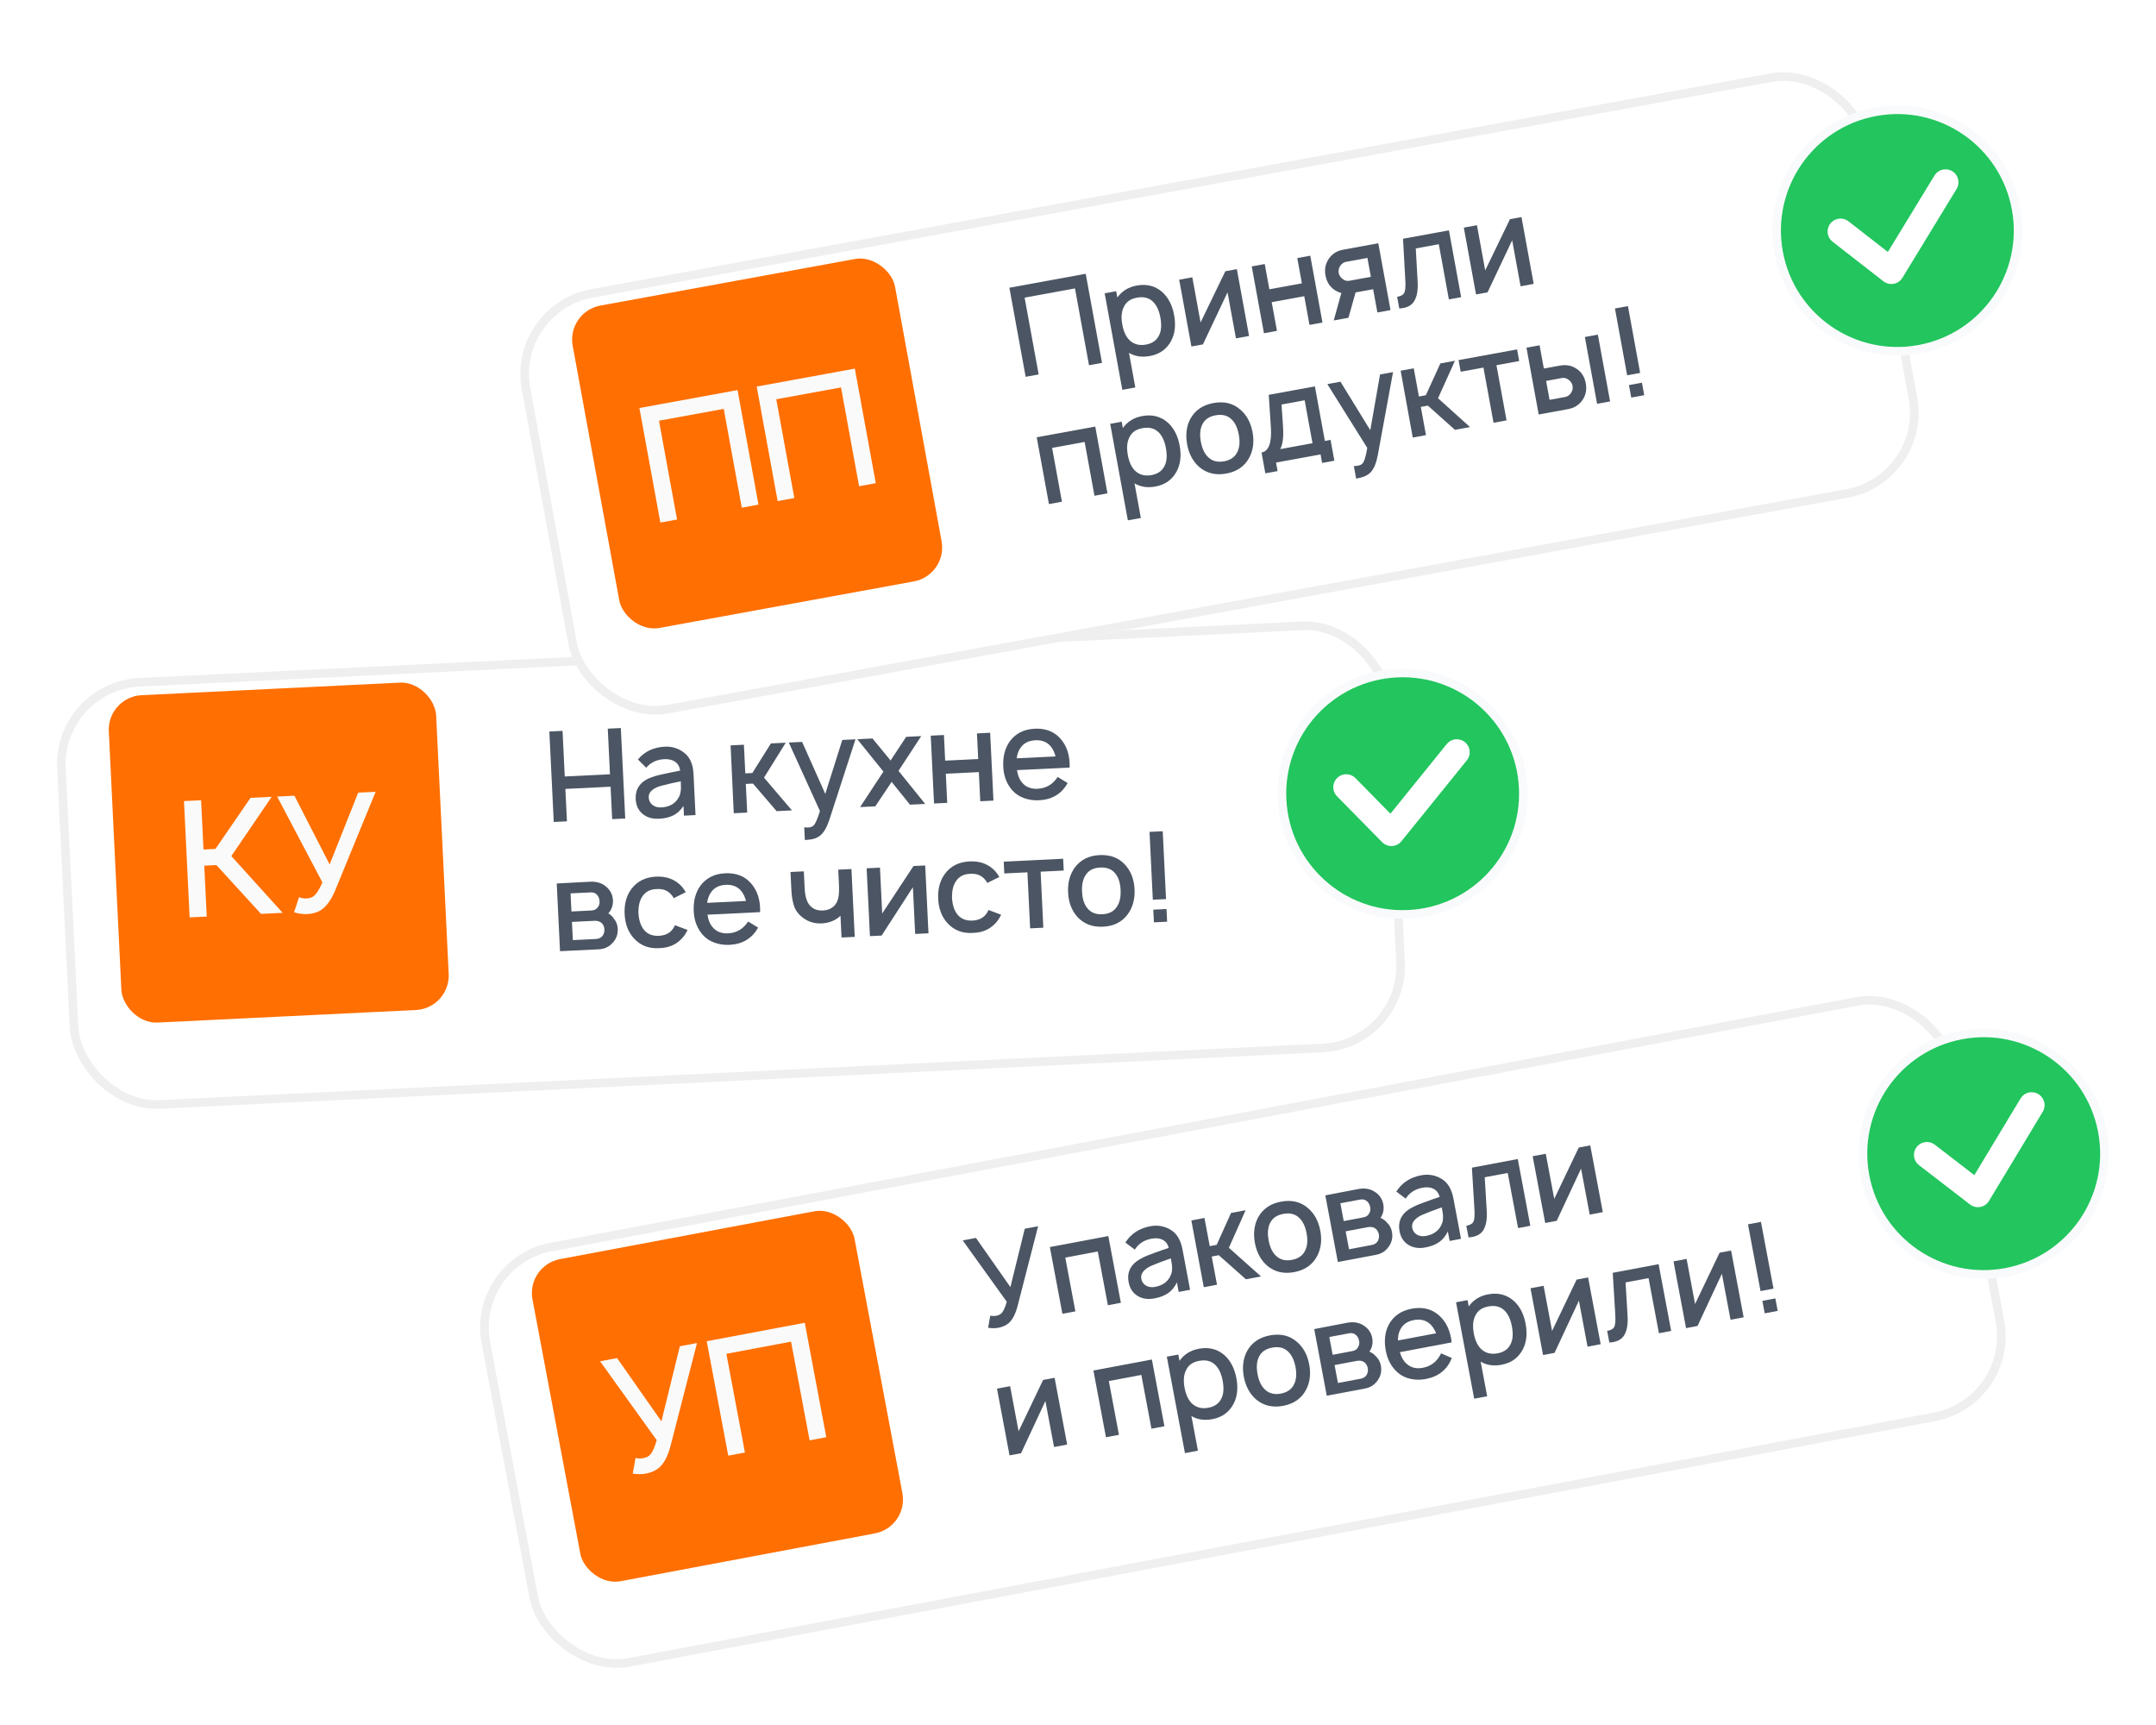<svg width="250" height="200" viewBox="0 0 250 200" fill="none" xmlns="http://www.w3.org/2000/svg">
  <g filter="url(#filter0_d_318_302)">
    <rect x="54" y="141.938" width="174" height="50" rx="10" transform="rotate(-10.652 54 141.938)"
      fill="white" />
    <rect x="54.584" y="142.336" width="173" height="49" rx="9.5"
      transform="rotate(-10.652 54.584 142.336)" stroke="#EFEFEF" />
  </g>
  <rect x="61.006" y="146.725" width="38" height="38" rx="4"
    transform="rotate(-10.652 61.006 146.725)" fill="#FF6F01" />
  <circle cx="230.022" cy="133.759" r="14" transform="rotate(-10.652 230.022 133.759)"
    fill="#22C55E" stroke="#F9FAFB" />
  <path
    d="M78.832 156.09L80.822 155.716L77.747 167.665C77.427 168.87 76.97 169.719 76.376 170.212C75.965 170.531 75.471 170.745 74.894 170.854C74.439 170.939 73.93 170.939 73.367 170.855L73.694 169.038C73.987 169.11 74.275 169.119 74.557 169.066C74.889 169.004 75.13 168.901 75.282 168.758C75.601 168.495 75.89 167.9 76.148 166.974L69.582 157.83L71.554 157.459L76.692 164.792L78.832 156.09Z"
    fill="#FAFAFA" />
  <path
    d="M93.318 153.365L95.813 166.633L93.879 166.997L91.726 155.553L84.227 156.964L86.379 168.407L84.444 168.771L81.948 155.504L93.318 153.365Z"
    fill="#FAFAFA" />
  <path
    d="M118.827 142.461L120.375 142.17L117.983 151.464C117.734 152.401 117.379 153.062 116.917 153.446C116.597 153.694 116.213 153.86 115.764 153.944C115.41 154.011 115.015 154.011 114.577 153.945L114.831 152.532C115.059 152.588 115.283 152.595 115.502 152.554C115.76 152.506 115.948 152.426 116.066 152.315C116.314 152.11 116.539 151.647 116.74 150.926L111.633 143.815L113.166 143.526L117.162 149.23L118.827 142.461Z"
    fill="#4B5563" />
  <path
    d="M128.515 143.31L129.971 151.049L128.466 151.332L127.294 145.098L123.524 145.807L124.697 152.041L123.192 152.324L121.736 144.585L128.515 143.31Z"
    fill="#4B5563" />
  <path
    d="M137.996 149.54L136.677 149.788L136.47 148.684C136.206 149.229 135.864 149.644 135.443 149.931C135.032 150.216 134.506 150.419 133.866 150.539C133.101 150.683 132.445 150.584 131.896 150.242C131.347 149.9 131.005 149.371 130.87 148.654C130.679 147.642 130.997 146.83 131.822 146.22C131.987 146.1 132.178 145.985 132.395 145.875C132.61 145.755 132.865 145.638 133.16 145.523C133.455 145.408 133.7 145.318 133.895 145.251C134.089 145.175 134.376 145.072 134.757 144.941C135.138 144.81 135.393 144.722 135.523 144.678C135.401 144.236 135.164 143.924 134.813 143.743C134.463 143.562 134.034 143.519 133.528 143.614C132.658 143.777 132.011 144.201 131.585 144.884L130.496 144.065C131.136 143.045 132.1 142.413 133.39 142.171C134.212 142.016 134.978 142.144 135.688 142.555C136.429 142.969 136.904 143.736 137.115 144.853L137.996 149.54ZM135.812 147.71C135.879 147.539 135.911 147.345 135.91 147.128C135.916 146.899 135.907 146.718 135.882 146.584C135.866 146.448 135.828 146.218 135.767 145.893C134.969 146.172 134.225 146.455 133.538 146.743C133.135 146.918 132.82 147.135 132.592 147.396C132.364 147.656 132.28 147.944 132.339 148.259C132.405 148.613 132.589 148.88 132.89 149.061C133.19 149.232 133.54 149.28 133.941 149.205C134.897 149.025 135.52 148.527 135.812 147.71Z"
    fill="#4B5563" />
  <path
    d="M140.504 145.685L141.118 148.953L139.585 149.241L138.144 141.499L139.663 141.213L140.277 144.481L141.08 144.33L142.744 140.634L144.435 140.316L142.495 144.672L146.221 147.993L144.472 148.322L141.321 145.531L140.504 145.685Z"
    fill="#4B5563" />
  <path
    d="M150.067 147.492C148.853 147.72 147.813 147.476 146.946 146.758C146.201 146.107 145.723 145.228 145.515 144.119C145.305 143.001 145.43 142.008 145.89 141.14C146.437 140.157 147.317 139.551 148.53 139.323C149.772 139.089 150.813 139.334 151.651 140.057C152.403 140.687 152.885 141.566 153.097 142.693C153.307 143.811 153.177 144.805 152.708 145.675C152.17 146.656 151.29 147.262 150.067 147.492ZM151.346 144.981C151.603 144.458 151.657 143.795 151.506 142.992C151.353 142.18 151.062 141.577 150.631 141.183C150.173 140.745 149.562 140.598 148.797 140.742C148.042 140.884 147.531 141.242 147.263 141.817C147.006 142.34 146.953 143.008 147.106 143.82C147.257 144.623 147.547 145.221 147.978 145.615C148.447 146.061 149.055 146.213 149.8 146.073C150.555 145.931 151.07 145.567 151.346 144.981Z"
    fill="#4B5563" />
  <path
    d="M153.678 138.592L157.488 137.861C158.185 137.729 158.79 137.814 159.301 138.113C159.911 138.463 160.278 138.968 160.402 139.627C160.483 140.057 160.441 140.466 160.277 140.853C160.206 141.005 160.139 141.121 160.075 141.202C160.388 141.341 160.628 141.514 160.796 141.72C161.117 142.006 161.319 142.373 161.404 142.822C161.535 143.52 161.37 144.144 160.91 144.696C160.574 145.115 160.124 145.378 159.56 145.484L155.131 146.317L153.678 138.592ZM155.424 139.51L155.812 141.574L158.105 141.143C158.44 141.08 158.669 140.908 158.795 140.627C158.912 140.407 158.936 140.17 158.869 139.916C158.824 139.677 158.716 139.475 158.547 139.309C158.328 139.093 158.051 139.016 157.717 139.079L155.424 139.51ZM156.036 142.764L156.427 144.842L159.078 144.343C159.403 144.282 159.639 144.119 159.787 143.853C159.901 143.614 159.933 143.366 159.885 143.108C159.838 142.86 159.718 142.645 159.526 142.463C159.282 142.272 158.974 142.211 158.601 142.281L156.036 142.764Z"
    fill="#4B5563" />
  <path
    d="M169.411 143.631L168.093 143.879L167.885 142.776C167.621 143.32 167.279 143.735 166.858 144.022C166.447 144.307 165.921 144.51 165.281 144.631C164.517 144.774 163.86 144.675 163.311 144.333C162.762 143.991 162.42 143.462 162.285 142.746C162.095 141.733 162.412 140.921 163.237 140.311C163.402 140.191 163.593 140.076 163.81 139.966C164.025 139.846 164.28 139.729 164.575 139.614C164.87 139.499 165.115 139.409 165.31 139.342C165.504 139.266 165.791 139.163 166.172 139.032C166.553 138.901 166.808 138.813 166.938 138.769C166.816 138.327 166.579 138.015 166.228 137.834C165.878 137.653 165.449 137.61 164.943 137.705C164.073 137.868 163.426 138.292 163 138.975L161.912 138.156C162.551 137.136 163.515 136.504 164.805 136.262C165.627 136.107 166.393 136.235 167.103 136.646C167.844 137.06 168.319 137.827 168.53 138.945L169.411 143.631ZM167.227 141.801C167.294 141.63 167.326 141.436 167.325 141.219C167.332 140.99 167.322 140.809 167.297 140.675C167.281 140.54 167.243 140.309 167.182 139.984C166.384 140.263 165.64 140.546 164.953 140.834C164.55 141.009 164.235 141.226 164.007 141.487C163.779 141.747 163.695 142.035 163.754 142.351C163.82 142.704 164.004 142.971 164.305 143.152C164.605 143.323 164.955 143.371 165.356 143.296C166.312 143.116 166.935 142.618 167.227 141.801Z"
    fill="#4B5563" />
  <path
    d="M170.677 135.38L175.994 134.38L177.449 142.119L176.031 142.386L174.828 135.994L172.162 136.495L172.393 140.325C172.458 141.302 172.333 142.058 172.018 142.592C171.713 143.124 171.134 143.416 170.283 143.467L170.03 142.12C170.498 142.032 170.781 141.855 170.88 141.589C170.978 141.323 171.009 140.882 170.972 140.266L170.677 135.38Z"
    fill="#4B5563" />
  <path
    d="M184.399 132.799L185.855 140.538L184.336 140.824L183.333 135.492L180.509 141.544L179.176 141.794L177.721 134.055L179.24 133.769L180.224 139L183.066 133.05L184.399 132.799Z"
    fill="#4B5563" />
  <path
    d="M122.286 159.745L123.742 167.484L122.223 167.77L121.22 162.438L118.396 168.49L117.063 168.74L115.607 161.001L117.127 160.715L118.111 165.946L120.953 159.996L122.286 159.745Z"
    fill="#4B5563" />
  <path
    d="M133.566 157.623L135.022 165.362L133.517 165.646L132.344 159.411L128.575 160.12L129.747 166.355L128.243 166.638L126.787 158.898L133.566 157.623Z"
    fill="#4B5563" />
  <path
    d="M141.954 157.099C142.677 157.735 143.147 158.631 143.365 159.787C143.584 160.952 143.471 161.953 143.024 162.789C142.512 163.746 141.697 164.33 140.579 164.54C139.652 164.714 138.843 164.594 138.152 164.18L138.907 168.193L137.402 168.476L135.299 157.297L136.632 157.047L136.769 157.777C137.301 157.025 138.049 156.557 139.014 156.376C140.16 156.16 141.14 156.401 141.954 157.099ZM141.648 162.098C141.89 161.597 141.932 160.927 141.774 160.086C141.618 159.255 141.329 158.641 140.908 158.245C140.447 157.788 139.824 157.633 139.04 157.781C138.324 157.915 137.833 158.25 137.567 158.785C137.264 159.327 137.194 160.037 137.36 160.916C137.525 161.795 137.848 162.432 138.327 162.826C138.817 163.219 139.415 163.349 140.122 163.216C140.867 163.076 141.376 162.703 141.648 162.098Z"
    fill="#4B5563" />
  <path
    d="M148.782 162.997C147.569 163.225 146.528 162.981 145.661 162.263C144.916 161.612 144.438 160.732 144.23 159.624C144.02 158.506 144.145 157.513 144.605 156.645C145.152 155.662 146.032 155.056 147.245 154.828C148.487 154.594 149.528 154.839 150.366 155.561C151.118 156.192 151.6 157.07 151.812 158.198C152.022 159.316 151.892 160.31 151.423 161.179C150.885 162.161 150.005 162.767 148.782 162.997ZM150.061 160.486C150.318 159.963 150.372 159.3 150.221 158.497C150.068 157.685 149.777 157.082 149.346 156.688C148.888 156.25 148.277 156.103 147.512 156.246C146.757 156.388 146.246 156.747 145.978 157.321C145.721 157.845 145.668 158.513 145.821 159.325C145.972 160.127 146.262 160.726 146.693 161.119C147.162 161.565 147.77 161.718 148.515 161.578C149.27 161.436 149.785 161.072 150.061 160.486Z"
    fill="#4B5563" />
  <path
    d="M152.393 154.097L156.203 153.365C156.9 153.234 157.505 153.318 158.016 153.618C158.626 153.968 158.993 154.473 159.117 155.132C159.198 155.562 159.156 155.971 158.992 156.358C158.921 156.509 158.854 156.626 158.79 156.707C159.103 156.846 159.343 157.019 159.511 157.225C159.832 157.51 160.034 157.878 160.119 158.327C160.25 159.025 160.085 159.649 159.625 160.201C159.289 160.62 158.839 160.883 158.275 160.989L153.846 161.822L152.393 154.097ZM154.139 155.015L154.527 157.079L156.82 156.647C157.155 156.585 157.384 156.413 157.51 156.132C157.627 155.912 157.651 155.675 157.584 155.421C157.539 155.182 157.431 154.979 157.262 154.813C157.043 154.597 156.766 154.521 156.432 154.584L154.139 155.015ZM154.751 158.268L155.142 160.346L157.793 159.848C158.118 159.787 158.354 159.623 158.502 159.358C158.616 159.119 158.648 158.871 158.6 158.613C158.553 158.364 158.433 158.149 158.241 157.968C157.997 157.776 157.689 157.716 157.316 157.786L154.751 158.268Z"
    fill="#4B5563" />
  <path
    d="M162.324 156.77C162.483 157.353 162.74 157.799 163.095 158.108C163.588 158.57 164.216 158.729 164.98 158.585C165.955 158.402 166.661 157.843 167.099 156.91L168.343 157.448C167.824 158.792 166.815 159.605 165.314 159.887C164.732 159.997 164.152 159.992 163.576 159.873C163.009 159.752 162.52 159.518 162.108 159.17C161.364 158.528 160.891 157.672 160.69 156.602C160.471 155.436 160.591 154.42 161.051 153.552C161.598 152.568 162.478 151.962 163.692 151.734C164.934 151.501 165.974 151.745 166.813 152.468C167.672 153.197 168.177 154.254 168.329 155.64L162.324 156.77ZM163.94 153.053C163.176 153.196 162.648 153.573 162.357 154.181C162.175 154.532 162.09 154.944 162.099 155.417L166.528 154.584C166.344 154.134 166.115 153.781 165.839 153.526C165.347 153.065 164.714 152.907 163.94 153.053Z"
    fill="#4B5563" />
  <path
    d="M175.492 150.791C176.215 151.426 176.685 152.322 176.903 153.478C177.122 154.644 177.009 155.645 176.562 156.481C176.05 157.438 175.235 158.021 174.117 158.232C173.19 158.406 172.381 158.286 171.69 157.872L172.445 161.885L170.94 162.168L168.837 150.989L170.17 150.738L170.307 151.469C170.839 150.716 171.587 150.249 172.552 150.068C173.698 149.852 174.678 150.093 175.492 150.791ZM175.186 155.79C175.428 155.289 175.47 154.618 175.312 153.778C175.156 152.946 174.867 152.333 174.446 151.937C173.985 151.48 173.362 151.325 172.578 151.472C171.862 151.607 171.371 151.942 171.105 152.477C170.802 153.018 170.732 153.729 170.898 154.608C171.063 155.487 171.386 156.124 171.865 156.518C172.355 156.911 172.953 157.041 173.66 156.908C174.405 156.768 174.914 156.395 175.186 155.79Z"
    fill="#4B5563" />
  <path
    d="M184.149 148.109L185.605 155.848L184.085 156.134L183.083 150.802L180.259 156.854L178.926 157.104L177.47 149.365L178.989 149.079L179.973 154.311L182.816 148.36L184.149 148.109Z"
    fill="#4B5563" />
  <path
    d="M187.007 147.571L192.324 146.571L193.78 154.311L192.361 154.577L191.159 148.185L188.493 148.687L188.724 152.516C188.789 153.493 188.664 154.249 188.349 154.783C188.043 155.315 187.465 155.607 186.614 155.658L186.36 154.311C186.829 154.223 187.112 154.046 187.21 153.78C187.309 153.515 187.34 153.073 187.303 152.457L187.007 147.571Z"
    fill="#4B5563" />
  <path
    d="M200.73 144.99L202.185 152.73L200.666 153.015L199.663 147.684L196.84 153.735L195.507 153.986L194.051 146.246L195.57 145.961L196.554 151.192L199.397 145.241L200.73 144.99Z"
    fill="#4B5563" />
  <path
    d="M202.687 141.951L204.192 141.668L205.648 149.407L204.143 149.69L202.687 141.951ZM204.356 150.823L205.861 150.54L206.133 151.987L204.628 152.27L204.356 150.823Z"
    fill="#4B5563" />
  <path d="M223.437 133.907L229.351 138.463L235.579 128.134" stroke="white" stroke-width="3"
    stroke-linecap="round" stroke-linejoin="round" />
  <g filter="url(#filter1_d_318_302)">
    <rect x="6.141" y="75.096" width="155" height="50" rx="10"
      transform="rotate(-2.781 6.141 75.096)" fill="white" />
    <rect x="6.664" y="75.571" width="154" height="49" rx="9.5"
      transform="rotate(-2.781 6.664 75.571)" stroke="#EFEFEF" />
  </g>
  <rect x="12.424" y="80.797" width="38" height="38" rx="4"
    transform="rotate(-2.781 12.424 80.797)" fill="#FF6F01" />
  <circle cx="162.645" cy="92.024" r="14" transform="rotate(-2.781 162.645 92.024)"
    fill="#22C55E" stroke="#F9FAFB" />
  <path
    d="M32.776 105.838L30.267 105.96L25.092 100.298L23.688 100.367L23.974 106.266L21.989 106.362L21.334 92.878L23.319 92.782L23.597 98.494L24.982 98.427L29.05 92.504L31.503 92.384L26.825 99.257L32.776 105.838Z"
    fill="#FAFAFA" />
  <path
    d="M41.536 91.897L43.559 91.799L38.876 103.214C38.394 104.364 37.825 105.143 37.169 105.55C36.718 105.81 36.2 105.954 35.613 105.982C35.151 106.005 34.647 105.935 34.101 105.774L34.673 104.019C34.953 104.131 35.237 104.18 35.525 104.166C35.862 104.149 36.115 104.081 36.284 103.96C36.637 103.742 37.004 103.193 37.387 102.311L32.135 92.354L34.139 92.256L38.224 100.224L41.536 91.897Z"
    fill="#FAFAFA" />
  <path
    d="M70.474 84.484L71.989 84.41L72.499 94.898L70.984 94.971L70.801 91.213L65.558 91.468L65.74 95.226L64.21 95.3L63.701 84.813L65.231 84.738L65.487 90.026L70.731 89.771L70.474 84.484Z"
    fill="#4B5563" />
  <path
    d="M80.649 94.502L79.309 94.567L79.255 93.445C78.919 93.948 78.523 94.313 78.067 94.54C77.62 94.766 77.072 94.895 76.421 94.926C75.644 94.964 75.007 94.776 74.51 94.362C74.013 93.948 73.747 93.377 73.712 92.649C73.662 91.62 74.087 90.859 74.988 90.368C75.168 90.271 75.373 90.183 75.603 90.104C75.832 90.015 76.101 89.934 76.409 89.861C76.716 89.787 76.972 89.731 77.174 89.692C77.376 89.643 77.675 89.58 78.07 89.502C78.466 89.425 78.731 89.373 78.866 89.347C78.805 88.892 78.613 88.551 78.29 88.324C77.968 88.096 77.549 87.995 77.035 88.02C76.151 88.063 75.452 88.393 74.937 89.012L73.97 88.052C74.743 87.128 75.785 86.635 77.096 86.571C77.931 86.531 78.672 86.762 79.32 87.266C79.997 87.778 80.363 88.603 80.418 89.739L80.649 94.502ZM78.736 92.39C78.826 92.23 78.885 92.042 78.913 91.827C78.951 91.601 78.966 91.42 78.96 91.284C78.963 91.148 78.957 90.915 78.941 90.584C78.112 90.751 77.337 90.93 76.616 91.121C76.193 91.239 75.851 91.411 75.59 91.638C75.328 91.865 75.205 92.138 75.221 92.459C75.238 92.818 75.384 93.108 75.657 93.328C75.93 93.539 76.271 93.634 76.678 93.614C77.65 93.567 78.335 93.159 78.736 92.39Z"
    fill="#4B5563" />
  <path
    d="M86.481 90.89L86.643 94.211L85.084 94.287L84.717 86.42L86.261 86.345L86.422 89.666L87.238 89.627L89.392 86.193L91.111 86.109L88.592 90.159L91.828 93.959L90.051 94.045L87.312 90.849L86.481 90.89Z"
    fill="#4B5563" />
  <path
    d="M97.669 85.791L99.199 85.717L96.163 95.062C95.875 95.933 95.52 96.539 95.098 96.881C94.743 97.18 94.206 97.348 93.487 97.382L93.327 97.39L93.256 95.919L93.49 95.937C93.842 95.959 94.102 95.902 94.27 95.768C94.506 95.6 94.774 95.023 95.077 94.035L91.464 86.092L93.008 86.017L95.696 92.048L97.669 85.791Z"
    fill="#4B5563" />
  <path
    d="M106.823 85.346L104.186 89.373L107.278 93.209L105.516 93.294L103.387 90.653L101.495 93.49L99.733 93.575L102.438 89.458L99.409 85.707L101.172 85.621L103.267 88.176L105.075 85.431L106.823 85.346Z"
    fill="#4B5563" />
  <path
    d="M113.285 85.033L114.814 84.958L115.196 92.824L113.667 92.898L113.503 89.519L109.672 89.705L109.836 93.084L108.307 93.159L107.925 85.293L109.454 85.219L109.598 88.19L113.429 88.004L113.285 85.033Z"
    fill="#4B5563" />
  <path
    d="M117.929 89.289C118.007 89.889 118.201 90.366 118.51 90.721C118.934 91.246 119.535 91.489 120.312 91.451C121.302 91.403 122.078 90.947 122.64 90.083L123.798 90.786C123.1 92.046 121.989 92.713 120.464 92.787C119.872 92.816 119.299 92.732 118.744 92.535C118.199 92.338 117.746 92.038 117.386 91.637C116.737 90.9 116.386 89.987 116.333 88.9C116.276 87.715 116.534 86.724 117.109 85.927C117.786 85.028 118.74 84.549 119.974 84.489C121.236 84.427 122.233 84.812 122.965 85.643C123.716 86.482 124.072 87.599 124.032 88.993L117.929 89.289ZM120.039 85.829C119.262 85.867 118.688 86.167 118.316 86.73C118.088 87.053 117.947 87.449 117.892 87.919L122.393 87.7C122.273 87.229 122.093 86.848 121.856 86.558C121.431 86.034 120.825 85.791 120.039 85.829Z"
    fill="#4B5563" />
  <path
    d="M64.557 102.432L68.431 102.229C69.14 102.194 69.727 102.36 70.192 102.727C70.749 103.158 71.043 103.708 71.076 104.378C71.097 104.815 70.999 105.214 70.783 105.575C70.693 105.715 70.61 105.822 70.536 105.893C70.827 106.074 71.041 106.278 71.179 106.505C71.458 106.832 71.608 107.224 71.63 107.68C71.665 108.389 71.416 108.985 70.885 109.468C70.494 109.838 70.012 110.036 69.439 110.064L64.938 110.283L64.557 102.432ZM66.16 103.58L66.262 105.678L68.593 105.564C68.933 105.548 69.184 105.409 69.346 105.148C69.492 104.946 69.549 104.715 69.517 104.454C69.505 104.211 69.427 103.996 69.281 103.808C69.094 103.564 68.831 103.45 68.491 103.467L66.16 103.58ZM66.321 106.887L66.424 108.999L69.118 108.868C69.448 108.852 69.705 108.723 69.888 108.48C70.033 108.259 70.099 108.017 70.086 107.755C70.074 107.502 69.985 107.273 69.819 107.067C69.604 106.844 69.307 106.742 68.928 106.76L66.321 106.887Z"
    fill="#4B5563" />
  <path
    d="M79.518 103.442L78.121 104.138C78.046 103.986 77.967 103.868 77.885 103.784C77.47 103.26 76.889 103.025 76.143 103.081C75.394 103.098 74.839 103.387 74.477 103.95C74.159 104.423 74.01 105.073 74.031 105.899C74.091 106.723 74.301 107.356 74.663 107.795C75.068 108.301 75.648 108.536 76.406 108.499C77.163 108.462 77.719 108.173 78.072 107.63C78.144 107.519 78.207 107.399 78.259 107.27L79.731 107.827C79.571 108.127 79.44 108.347 79.34 108.488C78.636 109.418 77.681 109.897 76.475 109.927C75.253 110.015 74.256 109.631 73.484 108.773C72.836 108.055 72.484 107.123 72.429 105.977C72.373 104.831 72.633 103.864 73.208 103.077C73.875 102.178 74.83 101.699 76.073 101.639C77.306 101.579 78.303 101.963 79.064 102.793C79.26 103.036 79.412 103.253 79.518 103.442Z"
    fill="#4B5563" />
  <path
    d="M82.038 106.05C82.115 106.65 82.309 107.127 82.618 107.482C83.043 108.007 83.643 108.25 84.42 108.212C85.411 108.164 86.187 107.708 86.748 106.844L87.907 107.546C87.209 108.807 86.097 109.474 84.573 109.548C83.98 109.577 83.407 109.493 82.852 109.296C82.307 109.098 81.855 108.799 81.495 108.398C80.846 107.661 80.495 106.748 80.442 105.661C80.384 104.476 80.643 103.485 81.217 102.688C81.894 101.789 82.849 101.309 84.082 101.25C85.344 101.188 86.341 101.573 87.073 102.404C87.824 103.243 88.18 104.36 88.141 105.754L82.038 106.05ZM84.147 102.59C83.37 102.627 82.796 102.928 82.424 103.491C82.197 103.814 82.055 104.21 82 104.68L86.501 104.461C86.381 103.99 86.202 103.609 85.964 103.319C85.539 102.795 84.934 102.551 84.147 102.59Z"
    fill="#4B5563" />
  <path
    d="M97.199 100.832L98.729 100.757L99.111 108.623L97.581 108.697L97.459 106.177C96.919 106.69 96.242 106.981 95.428 107.05C94.536 107.122 93.761 106.907 93.104 106.403C92.609 106.038 92.266 105.588 92.075 105.052C91.893 104.515 91.788 103.849 91.759 103.052L91.664 101.1L93.208 101.025L93.303 102.977C93.357 104.094 93.636 104.835 94.141 105.2C94.495 105.484 94.959 105.603 95.531 105.556C95.986 105.514 96.363 105.359 96.661 105.092C96.988 104.794 97.182 104.39 97.245 103.881C97.299 103.596 97.308 103.08 97.272 102.332L97.199 100.832Z"
    fill="#4B5563" />
  <path
    d="M107.281 100.342L107.663 108.208L106.119 108.283L105.855 102.864L102.229 108.471L100.875 108.537L100.493 100.672L102.037 100.597L102.295 105.913L105.926 100.408L107.281 100.342Z"
    fill="#4B5563" />
  <path
    d="M115.878 101.676L114.481 102.372C114.406 102.22 114.327 102.102 114.245 102.018C113.83 101.494 113.249 101.259 112.503 101.315C111.754 101.332 111.199 101.621 110.837 102.184C110.519 102.657 110.37 103.307 110.391 104.133C110.451 104.957 110.661 105.59 111.023 106.03C111.428 106.535 112.008 106.77 112.766 106.733C113.523 106.697 114.079 106.407 114.432 105.864C114.504 105.753 114.567 105.634 114.619 105.504L116.091 106.061C115.931 106.361 115.8 106.581 115.7 106.722C114.996 107.652 114.041 108.131 112.835 108.161C111.613 108.249 110.616 107.865 109.844 107.007C109.196 106.289 108.844 105.357 108.789 104.211C108.733 103.065 108.993 102.098 109.568 101.311C110.235 100.413 111.19 99.933 112.433 99.873C113.666 99.813 114.663 100.197 115.423 101.027C115.62 101.27 115.772 101.487 115.878 101.676Z"
    fill="#4B5563" />
  <path
    d="M123.278 99.565L123.345 100.934L120.665 101.064L120.98 107.561L119.451 107.635L119.135 101.139L116.455 101.269L116.389 99.9L123.278 99.565Z"
    fill="#4B5563" />
  <path
    d="M127.899 107.444C126.665 107.504 125.669 107.119 124.908 106.29C124.258 105.542 123.906 104.606 123.852 103.479C123.796 102.343 124.056 101.377 124.631 100.58C125.307 99.68 126.262 99.201 127.495 99.141C128.758 99.08 129.755 99.465 130.486 100.295C131.144 101.022 131.501 101.959 131.557 103.105C131.612 104.241 131.348 105.208 130.764 106.005C130.097 106.904 129.142 107.383 127.899 107.444ZM129.509 105.132C129.836 104.649 129.98 103.999 129.94 103.183C129.9 102.358 129.694 101.721 129.322 101.272C128.928 100.775 128.342 100.545 127.565 100.583C126.798 100.62 126.243 100.905 125.899 101.438C125.572 101.921 125.428 102.575 125.468 103.401C125.508 104.216 125.714 104.849 126.086 105.298C126.49 105.804 127.071 106.039 127.829 106.002C128.596 105.964 129.156 105.674 129.509 105.132Z"
    fill="#4B5563" />
  <path
    d="M133.295 96.45L134.825 96.376L135.207 104.242L133.677 104.316L133.295 96.45ZM133.733 105.467L135.262 105.392L135.334 106.864L133.804 106.938L133.733 105.467Z"
    fill="#4B5563" />
  <path d="M156.102 91.268L161.337 96.592L168.92 87.213" stroke="white" stroke-width="3"
    stroke-linecap="round" stroke-linejoin="round" />
  <g filter="url(#filter2_d_318_302)">
    <rect x="58.703" y="31.326" width="159" height="50" rx="10"
      transform="rotate(-10.366 58.703 31.326)" fill="white" />
    <rect x="59.285" y="31.728" width="158" height="49" rx="9.5"
      transform="rotate(-10.366 59.285 31.728)" stroke="#EFEFEF" />
  </g>
  <rect x="65.686" y="36.148" width="38" height="38" rx="4"
    transform="rotate(-10.366 65.686 36.148)" fill="#FF6F01" />
  <circle cx="220.009" cy="26.727" r="14" transform="rotate(-10.366 220.009 26.727)"
    fill="#22C55E" stroke="#F9FAFB" />
  <path
    d="M125.894 31.742L127.783 42.071L126.277 42.346L124.648 33.438L118.809 34.506L120.439 43.414L118.932 43.69L117.043 33.361L125.894 31.742Z"
    fill="#4B5563" />
  <path
    d="M134.749 33.843C135.469 34.483 135.935 35.381 136.146 36.538C136.36 37.705 136.241 38.705 135.791 39.539C135.274 40.493 134.455 41.073 133.336 41.277C132.409 41.447 131.6 41.323 130.911 40.906L131.646 44.922L130.14 45.198L128.093 34.008L129.427 33.764L129.561 34.496C130.096 33.746 130.846 33.282 131.812 33.106C132.96 32.896 133.939 33.142 134.749 33.843ZM134.418 38.841C134.663 38.342 134.708 37.671 134.554 36.829C134.402 35.997 134.116 35.382 133.698 34.985C133.238 34.525 132.616 34.367 131.832 34.511C131.115 34.642 130.622 34.974 130.354 35.507C130.047 36.048 129.975 36.758 130.136 37.638C130.297 38.517 130.616 39.156 131.094 39.553C131.581 39.948 132.179 40.081 132.886 39.951C133.632 39.815 134.143 39.445 134.418 38.841Z"
    fill="#4B5563" />
  <path
    d="M143.419 31.205L144.836 38.952L143.315 39.23L142.339 33.893L139.485 39.93L138.151 40.174L136.734 32.428L138.255 32.15L139.212 37.386L142.085 31.449L143.419 31.205Z"
    fill="#4B5563" />
  <path
    d="M150.426 29.923L151.932 29.648L153.349 37.394L151.843 37.67L151.234 34.342L147.461 35.032L148.07 38.36L146.563 38.636L145.147 30.889L146.653 30.613L147.188 33.54L150.961 32.85L150.426 29.923Z"
    fill="#4B5563" />
  <path
    d="M155.761 28.947L159.821 28.205L161.238 35.951L159.717 36.23L159.224 33.533L157.187 33.905L156.36 36.843L154.653 37.156L155.538 33.969C155.248 33.894 154.989 33.778 154.763 33.622C154.189 33.243 153.834 32.68 153.698 31.934C153.565 31.207 153.698 30.555 154.096 29.978C154.479 29.424 155.034 29.08 155.761 28.947ZM158.961 32.098L158.56 29.903L156.078 30.357C155.81 30.406 155.583 30.566 155.395 30.838C155.235 31.095 155.181 31.366 155.233 31.653C155.282 31.921 155.427 32.147 155.668 32.33C155.903 32.534 156.174 32.608 156.48 32.552L158.961 32.098Z"
    fill="#4B5563" />
  <path
    d="M162.688 27.68L168.01 26.707L169.427 34.453L168.007 34.713L166.836 28.315L164.168 28.803L164.38 32.634C164.44 33.611 164.311 34.366 163.993 34.899C163.685 35.429 163.105 35.718 162.254 35.765L162.008 34.417C162.476 34.331 162.76 34.156 162.86 33.89C162.96 33.625 162.993 33.184 162.959 32.568L162.688 27.68Z"
    fill="#4B5563" />
  <path
    d="M176.423 25.168L177.84 32.914L176.32 33.193L175.344 27.856L172.489 33.893L171.155 34.137L169.738 26.391L171.259 26.113L172.217 31.349L175.089 25.412L176.423 25.168Z"
    fill="#4B5563" />
  <path
    d="M127 49.457L128.417 57.204L126.91 57.479L125.769 51.239L121.996 51.929L123.137 58.169L121.631 58.445L120.214 50.698L127 49.457Z"
    fill="#4B5563" />
  <path
    d="M135.39 48.975C136.11 49.614 136.576 50.513 136.788 51.67C137.001 52.837 136.883 53.837 136.432 54.67C135.915 55.625 135.097 56.204 133.978 56.409C133.05 56.579 132.242 56.455 131.553 56.037L132.287 60.054L130.781 60.329L128.734 49.14L130.068 48.896L130.202 49.627C130.737 48.877 131.488 48.414 132.453 48.237C133.601 48.027 134.58 48.273 135.39 48.975ZM135.059 53.972C135.304 53.473 135.349 52.803 135.195 51.961C135.043 51.129 134.758 50.514 134.339 50.116C133.879 49.657 133.257 49.499 132.473 49.642C131.756 49.773 131.263 50.105 130.995 50.639C130.689 51.179 130.616 51.889 130.777 52.769C130.938 53.649 131.257 54.287 131.735 54.684C132.222 55.079 132.82 55.212 133.528 55.083C134.274 54.946 134.784 54.576 135.059 53.972Z"
    fill="#4B5563" />
  <path
    d="M142.189 54.907C140.974 55.129 139.935 54.879 139.072 54.158C138.329 53.503 137.856 52.621 137.654 51.511C137.449 50.392 137.579 49.4 138.043 48.534C138.595 47.554 139.478 46.952 140.693 46.73C141.936 46.503 142.975 46.752 143.81 47.48C144.558 48.114 145.036 48.995 145.242 50.123C145.447 51.242 145.312 52.235 144.838 53.103C144.296 54.082 143.413 54.683 142.189 54.907ZM143.48 52.403C143.74 51.88 143.797 51.218 143.65 50.414C143.501 49.602 143.213 48.997 142.784 48.601C142.328 48.161 141.718 48.01 140.953 48.15C140.197 48.288 139.684 48.644 139.413 49.218C139.153 49.74 139.097 50.407 139.246 51.22C139.393 52.023 139.68 52.623 140.109 53.019C140.576 53.467 141.183 53.623 141.929 53.487C142.684 53.349 143.201 52.987 143.48 52.403Z"
    fill="#4B5563" />
  <path
    d="M152.469 44.798L153.626 51.125L154.286 51.004L154.727 53.414L153.307 53.674L153.126 52.684L147.962 53.629L148.143 54.618L146.722 54.878L146.282 52.468C147.114 52.316 147.476 51.35 147.368 49.571L147.118 45.777L152.469 44.798ZM152.192 51.387L151.281 46.409L148.599 46.9L148.776 49.492C148.854 50.673 148.745 51.533 148.448 52.072L152.192 51.387Z"
    fill="#4B5563" />
  <path
    d="M160.025 43.416L161.531 43.141L159.755 52.806C159.584 53.707 159.312 54.354 158.94 54.749C158.627 55.093 158.117 55.329 157.409 55.459L157.251 55.487L156.986 54.039L157.221 54.025C157.572 54.001 157.823 53.91 157.972 53.755C158.183 53.558 158.373 52.95 158.543 51.93L153.913 44.534L155.434 44.256L158.894 49.88L160.025 43.416Z"
    fill="#4B5563" />
  <path
    d="M164.751 47.177L165.349 50.448L163.815 50.729L162.412 42.98L163.933 42.702L164.531 45.972L165.334 45.825L167.017 42.138L168.71 41.828L166.747 46.175L170.456 49.514L168.706 49.834L165.569 47.028L164.751 47.177Z"
    fill="#4B5563" />
  <path
    d="M175.914 40.51L176.161 41.858L173.521 42.341L174.692 48.739L173.185 49.015L172.015 42.617L169.376 43.1L169.129 41.751L175.914 40.51Z"
    fill="#4B5563" />
  <path
    d="M177.003 40.311L178.524 40.033L179.017 42.73L180.882 42.388C181.609 42.255 182.254 42.38 182.818 42.761C183.392 43.14 183.747 43.703 183.883 44.449C184.016 45.175 183.883 45.827 183.485 46.404C183.092 46.961 182.533 47.305 181.806 47.438L178.42 48.057L177.003 40.311ZM183.774 39.072L185.281 38.797L186.698 46.543L185.191 46.819L183.774 39.072ZM179.28 44.164L179.681 46.359L181.489 46.028C181.776 45.976 182.003 45.816 182.172 45.547C182.344 45.299 182.402 45.026 182.348 44.73C182.299 44.462 182.154 44.236 181.913 44.053C181.678 43.849 181.403 43.776 181.087 43.833L179.28 44.164Z"
    fill="#4B5563" />
  <path
    d="M187.261 35.766L188.768 35.49L190.184 43.237L188.678 43.512L187.261 35.766ZM188.885 44.646L190.392 44.37L190.657 45.819L189.151 46.094L188.885 44.646Z"
    fill="#4B5563" />
  <path
    d="M85.522 45.226L87.952 58.506L86.015 58.86L83.92 47.406L76.413 48.779L78.508 60.233L76.572 60.587L74.143 47.307L85.522 45.226Z"
    fill="#FAFAFA" />
  <path
    d="M99.122 42.738L101.551 56.018L99.615 56.372L97.52 44.919L90.013 46.292L92.108 57.745L90.172 58.099L87.743 44.82L99.122 42.738Z"
    fill="#FAFAFA" />
  <path d="M213.422 26.843L219.314 31.43L225.593 21.132" stroke="white" stroke-width="3"
    stroke-linecap="round" stroke-linejoin="round" />
  <defs>
    <filter id="filter0_d_318_302" x="49.998" y="109.771" width="188.246" height="89.305"
      filterUnits="userSpaceOnUse" color-interpolation-filters="sRGB">
      <feFlood flood-opacity="0" result="BackgroundImageFix" />
      <feColorMatrix in="SourceAlpha" type="matrix"
        values="0 0 0 0 0 0 0 0 0 0 0 0 0 0 0 0 0 0 127 0" result="hardAlpha" />
      <feMorphology radius="4" operator="erode" in="SourceAlpha" result="effect1_dropShadow_318_302" />
      <feOffset dy="4" />
      <feGaussianBlur stdDeviation="5" />
      <feComposite in2="hardAlpha" operator="out" />
      <feColorMatrix type="matrix" values="0 0 0 0 0 0 0 0 0 0 0 0 0 0 0 0 0 0 0.25 0" />
      <feBlend mode="normal" in2="BackgroundImageFix" result="effect1_dropShadow_318_302" />
      <feBlend mode="normal" in="SourceGraphic" in2="effect1_dropShadow_318_302" result="shape" />
    </filter>
    <filter id="filter1_d_318_302" x="0.832" y="66.268" width="167.859" height="68.076"
      filterUnits="userSpaceOnUse" color-interpolation-filters="sRGB">
      <feFlood flood-opacity="0" result="BackgroundImageFix" />
      <feColorMatrix in="SourceAlpha" type="matrix"
        values="0 0 0 0 0 0 0 0 0 0 0 0 0 0 0 0 0 0 127 0" result="hardAlpha" />
      <feMorphology radius="4" operator="erode" in="SourceAlpha" result="effect1_dropShadow_318_302" />
      <feOffset dy="4" />
      <feGaussianBlur stdDeviation="5" />
      <feComposite in2="hardAlpha" operator="out" />
      <feColorMatrix type="matrix" values="0 0 0 0 0 0 0 0 0 0 0 0 0 0 0 0 0 0 0.25 0" />
      <feBlend mode="normal" in2="BackgroundImageFix" result="effect1_dropShadow_318_302" />
      <feBlend mode="normal" in="SourceGraphic" in2="effect1_dropShadow_318_302" result="shape" />
    </filter>
    <filter id="filter2_d_318_302" x="54.664" y="2.678" width="173.48" height="85.873"
      filterUnits="userSpaceOnUse" color-interpolation-filters="sRGB">
      <feFlood flood-opacity="0" result="BackgroundImageFix" />
      <feColorMatrix in="SourceAlpha" type="matrix"
        values="0 0 0 0 0 0 0 0 0 0 0 0 0 0 0 0 0 0 127 0" result="hardAlpha" />
      <feMorphology radius="4" operator="erode" in="SourceAlpha" result="effect1_dropShadow_318_302" />
      <feOffset dy="4" />
      <feGaussianBlur stdDeviation="5" />
      <feComposite in2="hardAlpha" operator="out" />
      <feColorMatrix type="matrix" values="0 0 0 0 0 0 0 0 0 0 0 0 0 0 0 0 0 0 0.25 0" />
      <feBlend mode="normal" in2="BackgroundImageFix" result="effect1_dropShadow_318_302" />
      <feBlend mode="normal" in="SourceGraphic" in2="effect1_dropShadow_318_302" result="shape" />
    </filter>
  </defs>
</svg>